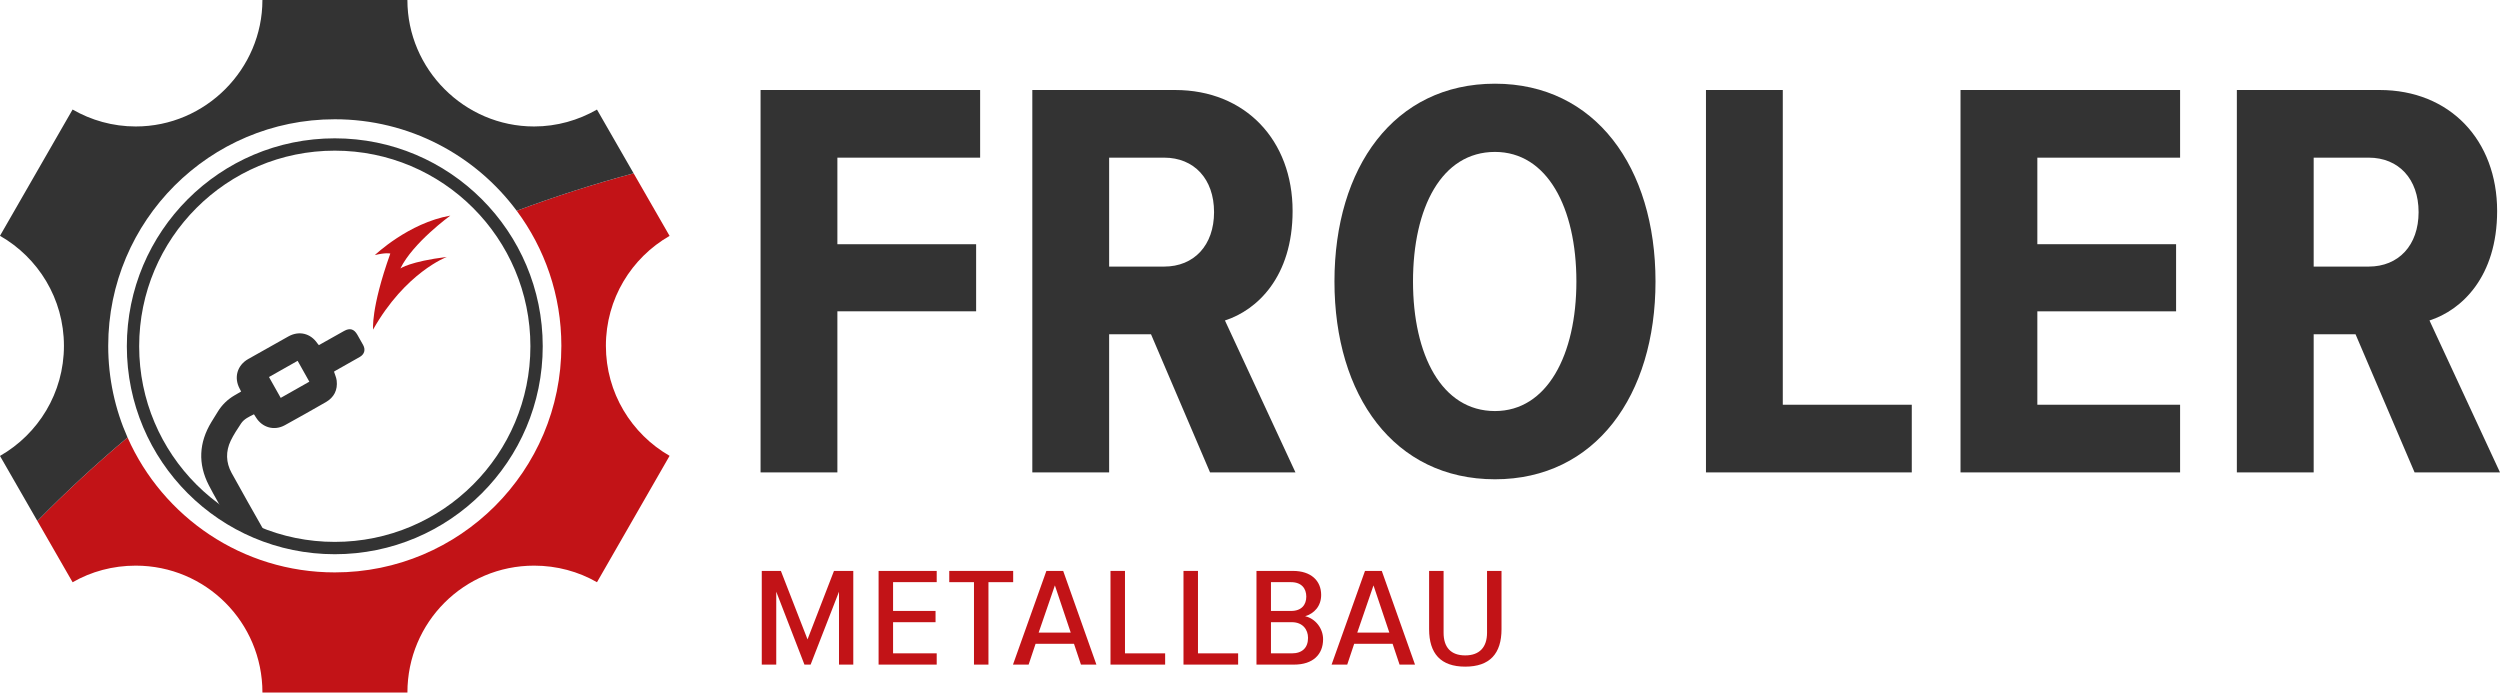 <?xml version="1.0" encoding="utf-8"?>
<!-- Generator: Adobe Illustrator 24.0.2, SVG Export Plug-In . SVG Version: 6.00 Build 0)  -->
<svg version="1.1" id="Froler" xmlns="http://www.w3.org/2000/svg" xmlns:xlink="http://www.w3.org/1999/xlink" x="0px" y="0px"
	 viewBox="2400.238 750.408 608.493 168.563" enable-background="new 2400.238 750.408 608.493 168.563" xml:space="preserve">
<g id="expanded">
	<g id="LOGO_TRANSPARENT_1_">
		<g>
			<g>
				<path fill="#C21317" d="M2604.448,912.17v-17.744l-6.908,17.744h-1.504l-6.861-17.744v17.744h-3.525v-22.802h4.653l6.485,16.666
					l6.438-16.666h4.7v22.802H2604.448z"/>
				<path fill="#C21317" d="M2614.084,912.17v-22.802h14.146v2.736h-10.621v7.007h10.339v2.736h-10.339v7.587h10.621v2.736H2614.084
					z"/>
				<path fill="#C21317" d="M2637.302,912.17v-20.066h-6.016v-2.736h15.556v2.736h-6.016v20.066H2637.302z"/>
				<path fill="#C21317" d="M2659.014,889.368l8.084,22.802h-3.76l-1.692-5.058h-9.353l-1.691,5.058h-3.807l8.13-22.802H2659.014z
					 M2656.994,892.892l-3.948,11.484h7.802L2656.994,892.892z"/>
				<path fill="#C21317" d="M2670.53,912.17v-22.802h3.525v20.065h9.775v2.736H2670.53z"/>
				<path fill="#C21317" d="M2688.296,912.17v-22.802h3.525v20.065h9.775v2.736H2688.296z"/>
				<path fill="#C21317" d="M2706.061,912.17v-22.802h8.883c4.371,0,6.861,2.363,6.861,5.845c0,2.736-1.691,4.519-3.9,5.183
					c2.537,0.58,4.37,2.985,4.37,5.597c0,3.69-2.443,6.177-7.049,6.177H2706.061z M2718.186,895.628
					c0-1.948-1.127-3.524-3.712-3.524h-4.888v7.007h4.888C2717.059,899.111,2718.186,897.576,2718.186,895.628z M2718.61,905.661
					c0-1.99-1.27-3.814-3.948-3.814h-5.075v7.587h5.075C2717.247,909.433,2718.61,908.024,2718.61,905.661z"/>
				<path fill="#C21317" d="M2736.563,889.368l8.084,22.802h-3.76l-1.692-5.058h-9.353l-1.691,5.058h-3.807l8.13-22.802H2736.563z
					 M2734.543,892.892l-3.948,11.484h7.802L2734.543,892.892z"/>
				<path fill="#C21317" d="M2748.078,903.546v-14.178h3.525v15.049c0,3.565,1.785,5.514,5.264,5.514
					c3.478,0,5.311-1.99,5.311-5.514v-15.049h3.524v14.178c0,5.97-2.867,9.121-8.835,9.121
					C2750.898,912.667,2748.078,909.475,2748.078,903.546z"/>
			</g>
		</g>
		<g>
			<g>
				<path fill="#333333" d="M2585.357,865.388v-93.074h53.443v16.466h-34.745v21.071h33.769v16.326h-33.769v39.211H2585.357z"/>
				<path fill="#333333" d="M2694.759,865.388l-14.372-33.629h-10.188v33.629h-18.698v-93.074h34.746
					c17.163,0,28.606,12.28,28.606,29.443c0,16.047-8.652,24.141-16.467,26.652l17.164,36.979H2694.759z M2695.736,802.036
					c0-8.093-4.885-13.256-12.141-13.256h-13.396v26.513h13.396C2690.851,815.293,2695.736,810.13,2695.736,802.036z"/>
				<path fill="#333333" d="M2725.041,818.921c0-27.769,14.512-48.142,39.071-48.142c24.419,0,39.071,20.373,39.071,48.142
					c0,27.769-14.652,48.142-39.071,48.142C2739.552,867.063,2725.041,846.69,2725.041,818.921z M2783.927,818.921
					c0-18.001-7.116-31.537-19.814-31.537c-12.978,0-19.954,13.536-19.954,31.537c0,17.861,6.977,31.536,19.954,31.536
					C2776.81,850.457,2783.927,836.782,2783.927,818.921z"/>
				<path fill="#333333" d="M2815.465,865.388v-93.074h18.699v76.608h31.396v16.466H2815.465z"/>
				<path fill="#333333" d="M2877.422,865.388v-93.074h53.445v16.466h-34.746v21.071h33.77v16.326h-33.77v22.746h34.746v16.466
					H2877.422z"/>
				<path fill="#333333" d="M2987.94,865.388l-14.373-33.629h-10.187v33.629h-18.699v-93.074h34.746
					c17.164,0,28.606,12.28,28.606,29.443c0,16.047-8.651,24.141-16.466,26.652l17.163,36.979H2987.94z M2988.917,802.036
					c0-8.093-4.884-13.256-12.14-13.256h-13.396v26.513h13.396C2984.033,815.293,2988.917,810.13,2988.917,802.036z"/>
			</g>
		</g>
		<g id="icon_6_">
			<g id="XMLID_31_">
				<g id="XMLID_32_">
					<path id="XMLID_36_" fill="none" d="M2533.909,834.238c0,28.635-23.213,51.848-51.848,51.848
						c-21.504,0-39.949-13.091-47.803-31.739c-0.885,0.728-1.763,1.463-2.64,2.2c8.567,19.342,27.928,32.837,50.443,32.837
						c30.456,0,55.146-24.69,55.146-55.146c0-12.321-4.042-23.697-10.87-32.877c-1.074,0.4-2.146,0.808-3.216,1.22
						C2529.884,811.339,2533.909,822.318,2533.909,834.238z"/>
					<path id="XMLID_35_" fill="none" d="M2482.062,779.092c-30.456,0-55.146,24.69-55.146,55.146
						c0,7.941,1.681,15.488,4.703,22.309c0.877-0.737,1.756-1.472,2.64-2.2c-2.604-6.184-4.045-12.978-4.045-20.109
						c0-28.635,23.213-51.848,51.848-51.848c16.714,0,31.579,7.911,41.061,20.191c1.07-0.412,2.142-0.82,3.216-1.22
						C2516.287,787.847,2500.197,779.092,2482.062,779.092z"/>
					<g>
						<path id="XMLID_34_" fill="#C21317" d="M2563.211,807.824l-8.755-15.233c-9.62,2.586-19.117,5.634-28.456,9.115
							c6.828,9.18,10.87,20.556,10.87,32.877c0,30.456-24.69,55.146-55.146,55.146c-22.516,0-41.876-13.495-50.443-32.837
							c-7.635,6.418-14.965,13.195-21.95,20.31l8.579,14.926c4.524-2.606,9.771-4.044,15.367-4.044
							c17.03,0,30.835,13.756,30.835,30.887h35.289c0-17.13,13.805-30.888,30.835-30.888c5.57,0,10.795,1.451,15.305,4.034
							l17.672-30.762c-9.264-5.319-15.503-15.328-15.503-26.776C2547.708,823.131,2553.947,813.144,2563.211,807.824z"/>
						<path id="XMLID_33_" fill="#333333" d="M2431.281,856.892c-3.021-6.821-4.703-14.368-4.703-22.309
							c0-30.456,24.69-55.146,55.146-55.146c18.136,0,34.226,8.755,44.276,22.269c9.339-3.481,18.836-6.529,28.456-9.115
							l-8.917-15.516c-4.51,2.584-9.735,4.114-15.305,4.114c-17.03,0-30.835-13.994-30.835-30.781h-35.289
							c0,16.788-13.805,30.781-30.835,30.781c-5.595,0-10.843-1.517-15.367-4.123l-17.672,30.736
							c9.298,5.31,15.566,15.313,15.566,26.787s-6.268,21.48-15.566,26.791l9.093,15.821
							C2416.316,870.087,2423.646,863.31,2431.281,856.892z"/>
					</g>
				</g>
			</g>
			<path fill="#C21317" d="M2491.475,812.496c0,0,8.167-7.811,18.378-9.613c0,0-9.099,6.583-12.158,12.868
				c0,0,2.323-1.694,11.303-2.81c0,0-10.09,3.756-17.965,17.704c0.067,0.067-0.663-4.884,4.207-18.526
				C2495.239,812.119,2494.186,811.831,2491.475,812.496z"/>
			<g>
				<defs>
					<ellipse id="SVGID_3_" cx="2480.49" cy="838.221" rx="47.531" ry="47.546"/>
				</defs>
				<clipPath id="SVGID_1_">
					<use xlink:href="#SVGID_3_"  overflow="visible"/>
				</clipPath>
				<g clip-path="url(#SVGID_1_)">
					<path fill="#333333" d="M2499.933,930.32c-0.311-1.337-1.434-2.354-2.775-2.329c-0.62,0.012-0.879-0.234-1.139-0.698
						c-2.505-4.46-5.021-8.913-7.534-13.367c-0.776-1.375-1.553-2.749-2.337-4.136c-0.33,0.144-0.587,0.259-0.847,0.368
						c-3.463,1.465-7.613,0.191-9.508-3.044c-2.081-3.554-4.114-7.137-6.071-10.76c-1.646-0.121-2.976-0.705-3.993-1.578
						c-0.692,0.214-1.436,0.362-2.279,0.362c-0.787,0-1.503-0.11-2.159-0.296c0.407,0.721,0.815,1.441,1.222,2.162
						c4.092,7.26,8.179,14.523,12.271,21.783c2.953,5.239,5.917,10.472,8.856,15.72c0.131,0.233,0.17,0.643,0.053,0.868
						c-0.726,1.401-0.628,2.703,0.351,3.733c1.014,1.067,2.184,1.223,3.695,0.529c0.162-0.074,0.502-0.065,0.586,0.041
						c0.914,1.164,2.094,1.456,3.514,1.083c0.058,0.279,0.095,0.51,0.155,0.735c0.767,2.903,1.408,5.848,2.342,8.697
						c0.062,0.188,0.126,0.376,0.192,0.562c1.223-1.253,2.425-2.527,3.636-3.791c-0.872-2.66-1.413-5.419-1.852-8.207
						c-0.077-0.492,0.177-0.658,0.53-0.854c1.298-0.72,1.834-2.12,1.371-3.517c-0.058-0.176-0.116-0.352-0.184-0.557
						c0.177-0.109,0.333-0.208,0.492-0.302C2499.691,932.834,2500.232,931.606,2499.933,930.32z"/>
					<path fill="#333333" d="M2462.674,880.464c0.252-0.023,0.509-0.038,0.776-0.038c0.698,0,1.338,0.088,1.933,0.236
						c-0.006-0.309-0.011-0.618,0.017-0.925c-0.191,0.108-0.378,0.213-0.572,0.322c-0.101-0.143-0.176-0.232-0.232-0.332
						c-2.675-4.743-5.393-9.462-8.003-14.241c-1.375-2.518-1.446-5.203-0.203-7.8c0.702-1.466,1.618-2.838,2.518-4.199
						c0.742-1.122,1.958-1.647,3.142-2.244c0.187,0.289,0.343,0.523,0.49,0.761c1.544,2.506,4.475,3.313,7.044,1.89
						c3.335-1.846,6.665-3.702,9.965-5.609c1.995-1.153,2.908-2.948,2.637-5.249c-0.086-0.728-0.42-1.426-0.651-2.173
						c0.1-0.065,0.214-0.146,0.335-0.215c1.978-1.119,3.96-2.229,5.934-3.356c1.139-0.65,1.45-1.765,0.824-2.906
						c-0.467-0.851-0.946-1.695-1.43-2.536c-0.795-1.381-1.819-1.666-3.205-0.89c-2.041,1.142-4.078,2.292-6.148,3.455
						c-0.139-0.17-0.268-0.304-0.371-0.456c-1.662-2.439-4.47-3.107-7.048-1.662c-3.263,1.829-6.525,3.66-9.78,5.503
						c-2.677,1.515-3.53,4.51-2.074,7.212c0.119,0.221,0.231,0.447,0.357,0.692c-0.575,0.334-1.085,0.629-1.594,0.925
						c-1.713,0.996-3.09,2.335-4.119,4.032c-0.503,0.83-1.026,1.648-1.53,2.478c-3.038,5.002-3.299,10.158-0.631,15.357
						c1.454,2.835,3.097,5.573,4.678,8.343c1.063,0.335,1.944,0.898,2.65,1.61C2460.219,878.617,2461.638,879.382,2462.674,880.464z
						 M2472.682,838.231c0.972,1.733,1.893,3.375,2.848,5.078c-2.335,1.321-4.61,2.609-6.966,3.942
						c-0.961-1.71-1.892-3.363-2.855-5.077C2468.051,840.85,2470.325,839.564,2472.682,838.231z"/>
				</g>
			</g>
			<circle fill="none" stroke="#333333" stroke-width="3" stroke-miterlimit="10" cx="2481.724" cy="834.69" r="49.113"/>
		</g>
	</g>
</g>
</svg>
